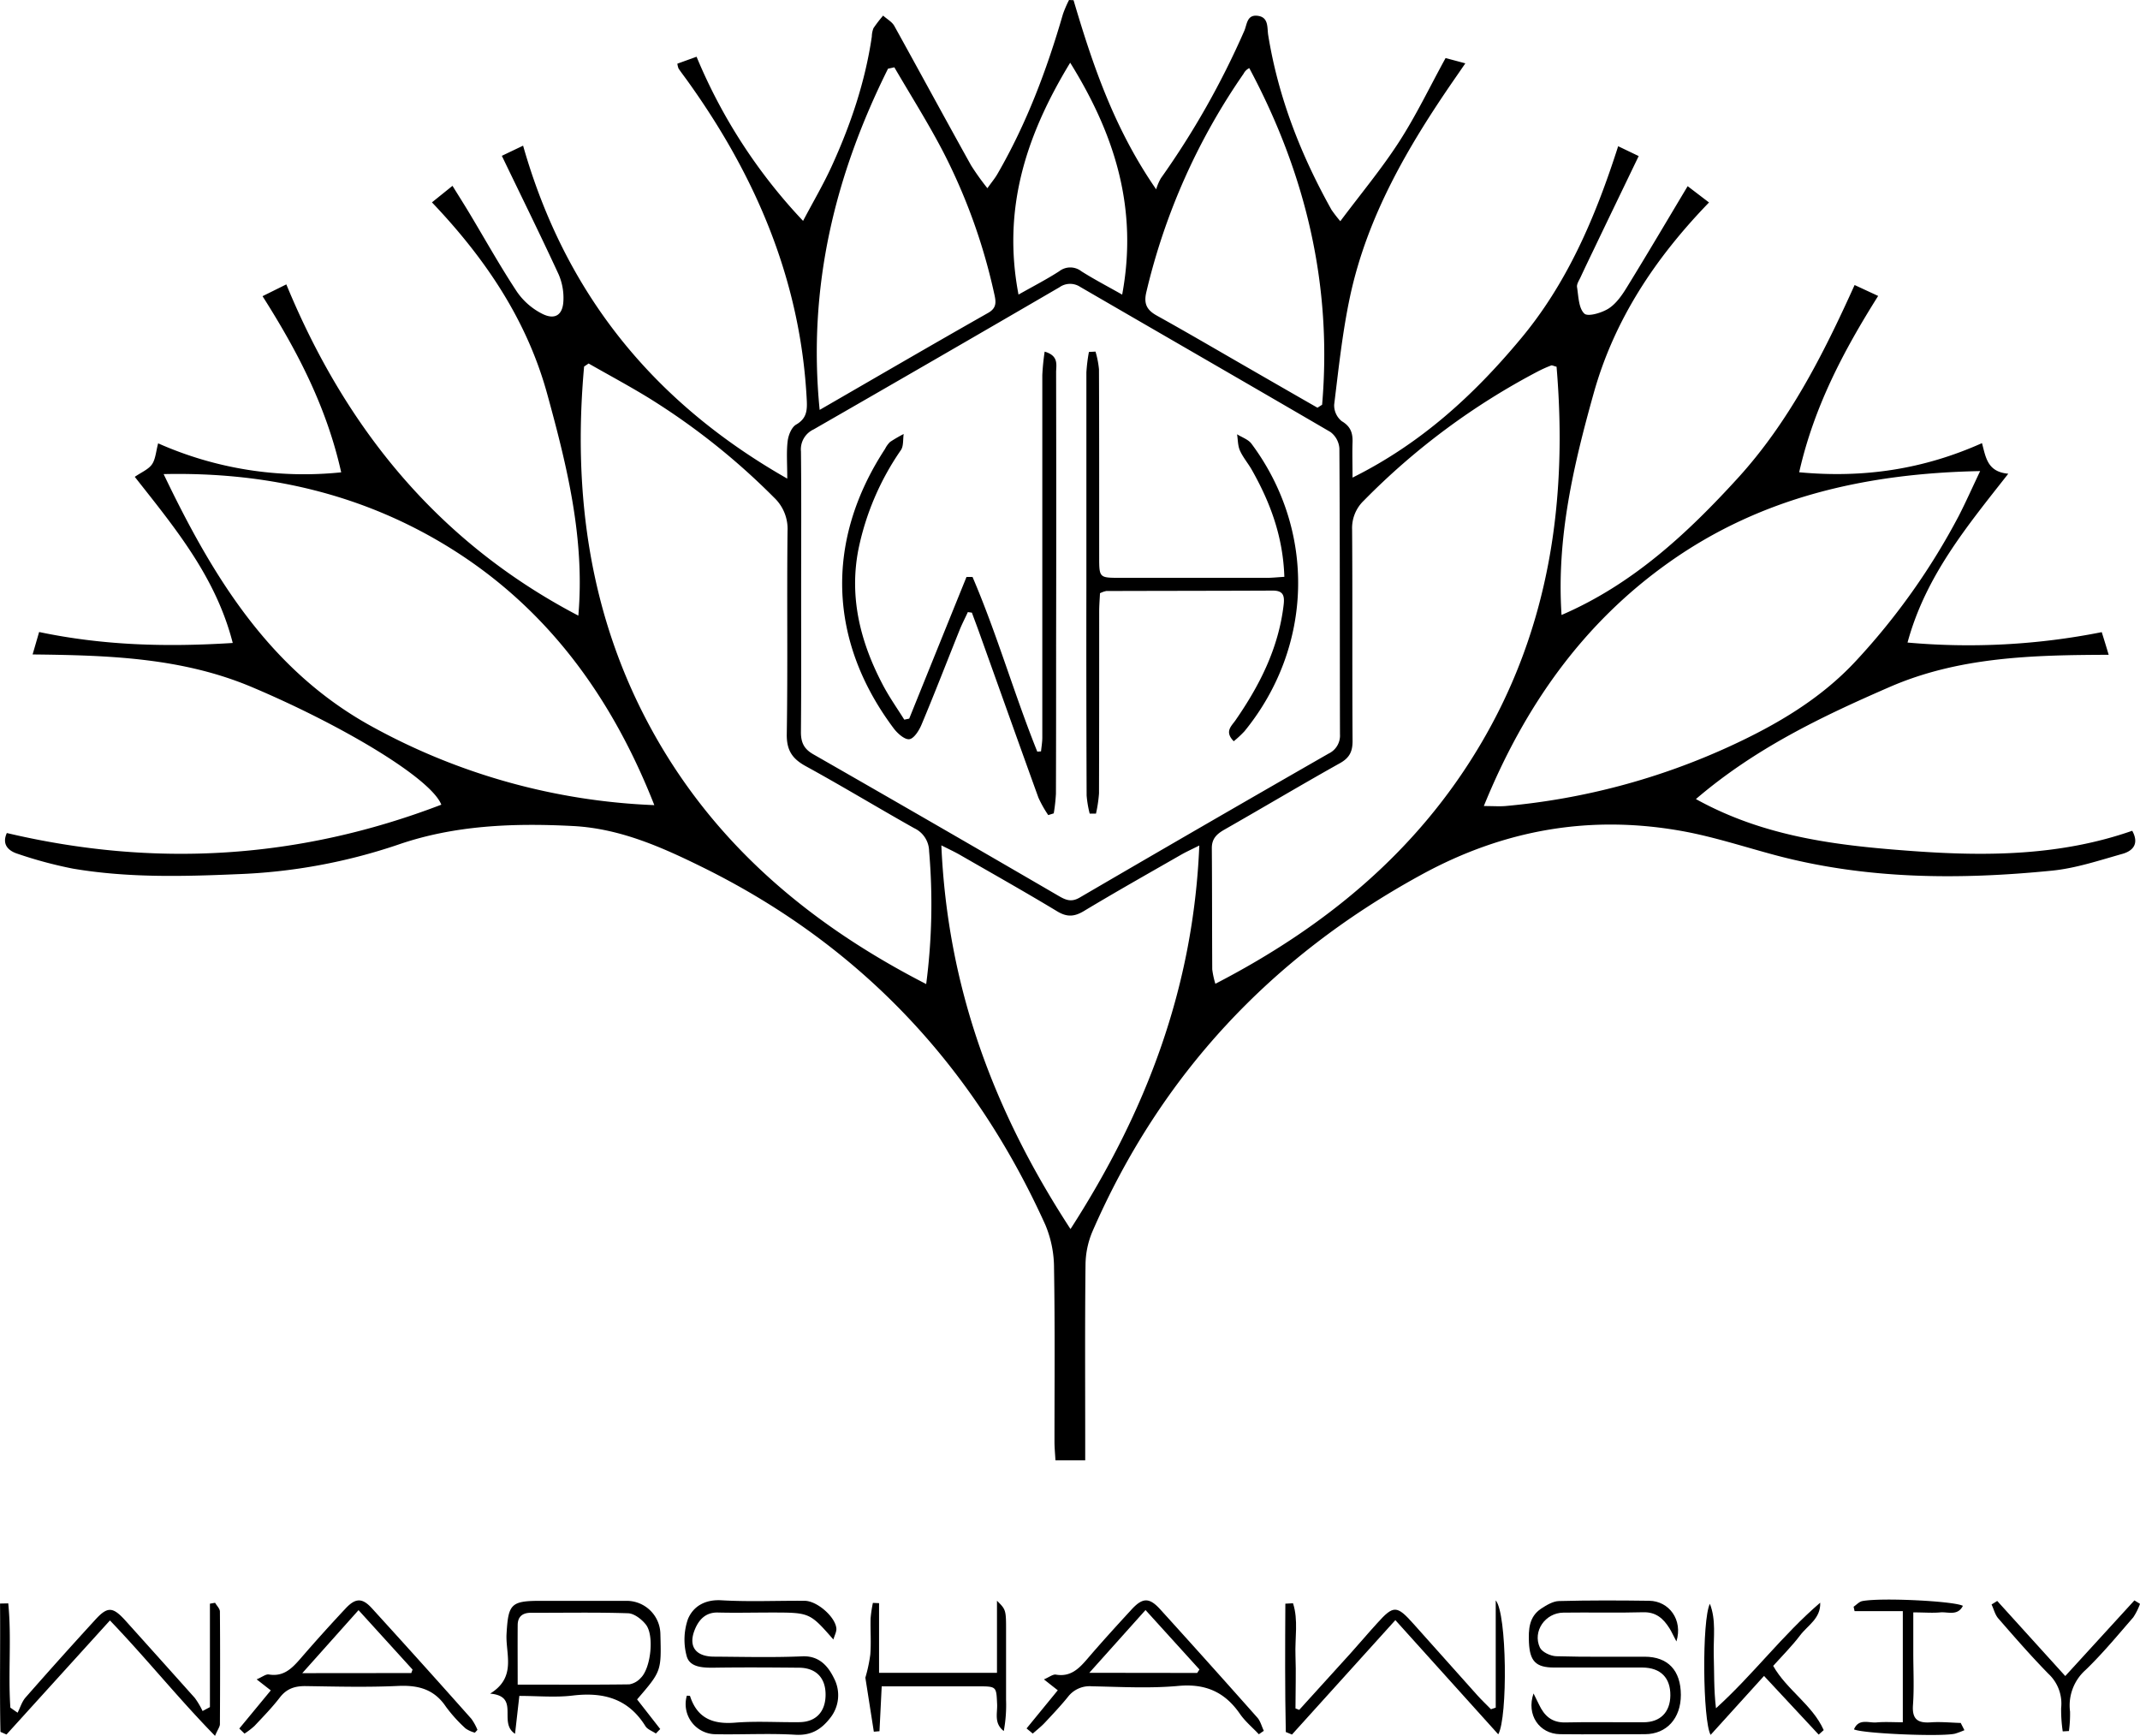 <?xml version="1.0" encoding="UTF-8"?> <svg xmlns="http://www.w3.org/2000/svg" viewBox="0 0 617.05 500.51"> <g id="Слой_2" data-name="Слой 2"> <g id="Слой_1-2" data-name="Слой 1"> <path d="M309.55.06c5.51,18.64,11.7,37,23.82,54.53a15.06,15.06,0,0,1,1.35-3.18A238.68,238.68,0,0,0,358.79,8.87c.79-1.81.72-4.72,3.87-4.31s2.69,3.29,3,5.48c2.9,18,9.42,34.64,18.27,50.46a39.89,39.89,0,0,0,2.54,3.28c5.88-7.86,11.83-15,16.83-22.71s8.91-15.93,13.52-24.33l5.7,1.52c-1.29,1.87-2.25,3.28-3.22,4.67C406,42.2,394.22,62.32,389.26,85.56c-2.18,10.23-3.28,20.69-4.56,31.09a5.86,5.86,0,0,0,2.18,4.79c2.62,1.54,3.21,3.49,3.11,6.18-.11,3,0,5.95,0,10.09C409.7,127.9,424.85,114,438.22,98,451.8,81.88,460,62.73,466.58,42.16L472.5,45c-4.43,9.21-8.68,18-12.92,26.86-1.3,2.7-2.6,5.4-3.86,8.12-.42.9-1.12,1.93-1,2.78.43,2.68.45,6.07,2.1,7.65,1,1,5.11-.2,7.1-1.51,2.23-1.48,3.93-4,5.38-6.4,5.75-9.34,11.32-18.8,17.32-28.82l6.16,4.7c-15.43,15.94-27.29,33.7-33.25,55-5.83,20.83-10.75,41.75-9.27,63.94,20.53-8.85,36.26-23.51,50.83-39.47,14.73-16.16,24.56-35.48,33.67-55.67l6.79,3.15c-10.07,16-18.53,32.07-22.77,50.84,18.65,1.75,35.9-.88,52.71-8.4,1.12,4.14,1.53,8.27,7.58,8.82-12,15.29-23.83,29.49-29.05,48.68a196.85,196.85,0,0,0,56-3c.68,2.18,1.29,4.12,2,6.53-21.92.07-43.17.58-63.19,9.3C525.3,206.6,506.13,215.73,489,230.4c20,11.09,41.25,13.45,62.62,15s42.6,1.34,63.19-5.86c2.11,3.84.09,5.84-2.83,6.66-6.71,1.89-13.45,4.16-20.32,4.84-26.81,2.67-53.55,2.54-79.86-4.49-8.67-2.32-17.25-5.13-26-6.78-26.84-5-52.06-.69-76.19,12.57C366.43,276,334.66,309.94,315,355.07a25.18,25.18,0,0,0-2,9.63c-.19,16.83-.09,33.67-.09,50.5v5.86h-8.58c-.1-1.85-.28-3.63-.28-5.41,0-16.67.15-33.34-.13-50a32.22,32.22,0,0,0-2.51-12.5c-20.64-45.66-53-80.25-98-102.68-12.11-6-24.4-11.59-38.23-12.3-17.07-.88-34.08-.26-50.34,5.36a162.38,162.38,0,0,1-46.49,8.53c-15.83.68-31.67,1.06-47.36-1.61a122.28,122.28,0,0,1-15.87-4.26c-2.77-.87-4.63-2.74-3.15-6,42.64,10.06,84.29,7.53,125.28-8.17-3-7.68-28.81-23-54.53-33.87-20.16-8.53-41.32-9.21-63.32-9.45.66-2.25,1.22-4.19,1.88-6.47,18.46,3.88,36.64,4.38,55.83,3.16-4.89-19.09-16.72-33.25-28.25-47.9,2-1.37,4-2.17,5-3.66s1.12-3.7,1.74-6a103.66,103.66,0,0,0,52.78,8.36C94.21,117.49,85.86,101.38,75.7,85.4L82.56,82c17.14,41.58,43.86,74.41,84.2,95.51,1.91-22.06-3.2-42.89-8.91-63.67C152,92.37,140,74.58,124.55,58.35l5.92-4.77c1.78,2.87,3.36,5.36,4.88,7.89,4.54,7.57,8.85,15.3,13.71,22.66a19.52,19.52,0,0,0,7.31,6.36c3.65,1.83,5.9.32,6.08-3.7a17.12,17.12,0,0,0-1.37-7.67c-5.23-11.32-10.75-22.5-16.38-34.19L150.83,42C162.86,84.27,188,115.79,227,138c0-4.34-.27-7.6.11-10.77.2-1.72,1.1-4,2.42-4.79,3.09-1.76,3.25-4.13,3.09-7.15C230.85,80.8,217.89,50.61,198,23c-.78-1.07-1.59-2.13-2.34-3.23a5.91,5.91,0,0,1-.35-1.41l5.54-2a155.74,155.74,0,0,0,30.71,47.33c3-5.68,5.84-10.51,8.17-15.58,5.5-12,9.73-24.43,11.65-37.56a7,7,0,0,1,.48-2.43,40,40,0,0,1,2.78-3.62c1.1,1,2.56,1.77,3.24,3C265.27,20.84,272.55,34.3,280,47.68a73.5,73.5,0,0,0,4.71,6.59c1.27-1.79,2.19-2.88,2.89-4.1,8.39-14.5,14.23-30,18.89-46.09A32,32,0,0,1,308.25,0ZM231,170.61h0c0,13.49.06,27-.06,40.47,0,3,.86,4.86,3.57,6.41q35.53,20.34,70.92,40.94c2,1.15,3.57,1.72,5.89.37q35.81-20.9,71.76-41.51a5.74,5.74,0,0,0,3.29-5.56c-.07-27.48,0-55-.17-82.44a6.48,6.48,0,0,0-2.58-4.73c-24-14-48.1-27.88-72.14-41.83a5.29,5.29,0,0,0-6,.1q-35.39,20.6-70.91,41a6.33,6.33,0,0,0-3.62,6.34C231.09,143.62,231,157.12,231,170.61ZM350.44,283.66c31.91-16.49,58.25-38.31,76.38-68.92,20-33.72,25.24-70.61,22-109-.92-.23-1.29-.46-1.54-.37a36.74,36.74,0,0,0-3.63,1.61,201.35,201.35,0,0,0-50.38,37.34,10.92,10.92,0,0,0-3.4,8.37c.14,20.33,0,40.66.13,61,0,3-.88,4.81-3.6,6.34-11.19,6.26-22.21,12.83-33.35,19.18-2.21,1.26-3.65,2.61-3.63,5.37.09,11.65.05,23.29.12,34.93A24.58,24.58,0,0,0,350.44,283.66ZM169.72,104.81l-1.3.88c-3.31,36.75,1.58,72.25,19.64,105s45.41,55.82,79,73.05a177.9,177.9,0,0,0,.84-38.31,7.43,7.43,0,0,0-4.27-6.62c-10.46-5.87-20.71-12.1-31.23-17.86-3.94-2.15-5.61-4.57-5.54-9.29.31-19.5,0-39,.22-58.5a12.43,12.43,0,0,0-3.88-9.69,198,198,0,0,0-36.32-28.84C181.25,111.19,175.44,108.08,169.72,104.81Zm258.13,127.6c2.74,0,4.49.14,6.22,0a197.14,197.14,0,0,0,64.83-17.28c13.42-6.18,26.09-13.63,36.19-24.51a194,194,0,0,0,29.7-41.86c2-3.89,3.79-7.93,6.17-12.93-33.09.65-63.23,7.57-89.62,26.25C456.54,179.62,439.61,203.51,427.85,232.41Zm-239.18-.26c-12-30.53-30.25-56.06-58-73.59-25.33-16-53.46-22.53-83.49-21.86,14.09,29.44,30.55,56.62,60.11,72.81A183.71,183.71,0,0,0,188.67,232.15Zm82.76,11.6c1.79,40.92,15.06,76.63,37.24,110.63,22-34.16,35.46-69.81,37.14-110.59-2.34,1.18-3.8,1.83-5.18,2.62-9.38,5.38-18.81,10.69-28.08,16.27-2.78,1.67-4.89,1.8-7.72.09-9.26-5.59-18.69-10.9-28.06-16.29C275.39,245.69,273.94,245,271.43,243.75ZM379.88,117.56l1.34-.86c2.94-34.33-4.63-66.44-21-97.06a3.58,3.58,0,0,0-1.64,1.61,184.65,184.65,0,0,0-28.05,63c-.78,3.34.12,5.14,3.07,6.77,9,5,17.92,10.24,26.87,15.38Q370.18,112,379.88,117.56Zm-122-98.15-1.83.4c-15.28,30.7-23.23,62.85-19.71,98.38,16.95-9.79,32.76-19,48.63-28,2.51-1.44,2.22-3.23,1.71-5.48a167.5,167.5,0,0,0-14.63-40.75C267.7,35.56,262.63,27.57,257.88,19.41Zm50.7-1.33c-12.89,21.19-19.6,42.31-14.9,66.86,4.37-2.47,8.17-4.42,11.74-6.73a5.18,5.18,0,0,1,6.37,0c3.61,2.29,7.42,4.27,11.78,6.74C328.14,60.3,321.62,39.08,308.58,18.08Z"></path> <path d="M240.3,472.73c-6.82-7.77-6.82-7.77-17.8-7.78-5.17,0-10.33.13-15.49,0-3.68-.1-5.59,2.23-6.7,5-1.91,4.78.3,7.69,5.52,7.72,8.5.05,17,.28,25.49-.09,5-.23,7.55,3,9.18,6.37a10.5,10.5,0,0,1-1.05,11.31c-2.6,3.37-5.5,5.2-10.12,4.93-7.63-.45-15.32,0-23-.15a8.69,8.69,0,0,1-8.29-11.1c.32,0,.88,0,.92.07,2.08,6.47,6.63,8.22,13.06,7.69,6.13-.49,12.33-.06,18.49-.14,4.77-.06,7.52-3,7.54-7.9s-2.77-7.75-7.62-7.8c-8.33-.08-16.66-.13-25,0-3.22,0-6.69-.26-7.47-3.49a18.1,18.1,0,0,1,.39-10.5c1.5-3.66,4.89-5.73,9.66-5.45,8,.47,16,.09,24,.15,3.52,0,8.76,4.53,9.14,7.88C241.28,470.4,240.67,471.44,240.3,472.73Z"></path> <path d="M483.38,473.29c-1-1.86-1.4-2.86-2-3.79-1.75-2.79-3.86-4.74-7.61-4.63-7.66.22-15.33,0-23,.11-5.22.06-8.93,5.39-6.76,10.06.62,1.32,3.07,2.46,4.71,2.51,8.49.25,17,.11,25.49.14,6.72,0,10.43,3.95,10.45,11,0,6.77-4.1,11.32-10.34,11.34-8.16,0-16.33.09-24.49,0-6-.09-9.78-5.58-7.65-11.75.68,1.37,1.14,2.27,1.57,3.18,1.52,3.24,3.66,5.28,7.64,5.18,7.5-.18,15,0,22.5-.05,4.86,0,7.69-2.92,7.74-7.72.06-5.08-2.78-8-8-8.06-8.5,0-17,0-25.5,0-5.3,0-7-1.84-7.27-7.16-.17-3.81,0-7.45,3.48-9.8,1.54-1,3.42-2.17,5.18-2.21,8.66-.23,17.33-.2,26-.08C481.24,461.63,485.31,467.05,483.38,473.29Z"></path> <path d="M2.38,462.31c1,10-.08,20.08.61,30.07.7.48,1.4,1,2.09,1.45.75-1.47,1.23-3.17,2.28-4.37q9.87-11.25,20-22.31c3.62-4,5.12-3.95,8.82.14q10,11.11,20,22.3a22.72,22.72,0,0,1,2.23,3.76l2.12-1.13V462.4l1.49-.26c.48.85,1.39,1.69,1.39,2.54.09,10.82.06,21.63,0,32.45,0,.74-.59,1.47-1.41,3.38-10.67-10.91-19.82-22.36-30.3-33.28L1.87,500.12l-1.74-.76c-.26-12.32,0-24.65-.12-37Z"></path> <path d="M69,498.4l9.08-11L74,484.22c1.62-.68,2.65-1.55,3.51-1.41,4.3.72,6.72-1.8,9.2-4.66q6.36-7.36,13-14.44c2.83-3,4.78-3,7.51,0q14.46,15.85,28.7,31.89a15.5,15.5,0,0,1,1.75,3.18l-.74.81a8.59,8.59,0,0,1-2.67-1.2,42.59,42.59,0,0,1-5.68-6.28c-3.35-5-7.87-6.24-13.66-6-9,.43-18,.18-26.95.05-3.06,0-5.37.79-7.3,3.31-2.22,2.89-4.79,5.52-7.3,8.19a21.77,21.77,0,0,1-2.87,2.2Zm49.59-16,.37-1-15.58-17.14L87.16,482.43Z"></path> <path d="M296,498.37l9-11-4-3.14c1.56-.66,2.59-1.52,3.45-1.38,4.3.74,6.71-1.78,9.17-4.65,4.11-4.8,8.37-9.47,12.65-14.12,3.17-3.45,5.11-3.53,8.25-.07q14.08,15.51,28,31.21c.91,1,1.27,2.54,1.89,3.83l-1.43,1c-1.83-1.95-3.95-3.7-5.45-5.87-4.36-6.31-9.92-8.79-17.76-8.07-8.25.76-16.62.27-24.94.11a7.86,7.86,0,0,0-6.9,3.05c-2.09,2.59-4.38,5-6.66,7.44-1.06,1.13-2.31,2.1-3.48,3.14Zm49.2-16,.65-1-15.55-17.14-16.21,18.1Z"></path> <path d="M431.28,492.37V461.45c3.25,3.76,3.49,33.76.73,38.62l-29.67-32.93-29.82,33-1.77-.74c-.26-12.35-.2-24.69-.13-37l2.21-.12c1.58,4.85.52,10.05.71,15.06s0,10.17,0,15.26l1.08.42q7.44-8.19,14.87-16.39c2.56-2.84,5-5.75,7.61-8.6,4.72-5.25,5.65-5.22,10.51.23q9.15,10.25,18.3,20.48c1.27,1.42,2.67,2.74,4,4.1Z"></path> <path d="M183.7,490l6.67,8.54-1.26,1.29c-1-.7-2.41-1.16-3-2.11-4.92-7.93-12.08-9.89-20.91-8.84-5,.61-10.22.11-15.45.11-.45,3.94-.81,7.17-1.24,10.92-5-3.24,1.61-10.81-7.19-11.58,7.74-4.74,4.41-11.47,4.74-17.22.49-8.47,1.18-9.53,9.59-9.53s16.65,0,25,0a9.73,9.73,0,0,1,9.77,9.68C190.7,481.87,190.7,481.87,183.7,490Zm-34.43-4.26c11.26,0,21.73.06,32.2-.08a5.77,5.77,0,0,0,3.3-1.87c2.88-2.78,3.94-12.23,1.46-15.37-1.21-1.53-3.36-3.2-5.13-3.26-9.32-.31-18.65-.11-28-.14-2.46,0-3.81,1.12-3.83,3.55C149.23,474,149.27,479.44,149.27,485.69Z"></path> <path d="M254.23,486.24c-.24,4.91-.44,8.92-.64,12.93l-1.63.14c-.77-4.92-1.54-9.85-2.44-15.58a44.1,44.1,0,0,0,1.42-6.63c.28-3.47,0-7,.09-10.47a38.09,38.09,0,0,1,.66-4.46l1.78.08v20.08h34V461.55c2.63,2.62,2.63,2.62,2.62,9.11v19.46a41,41,0,0,1-.66,9c-2.87-2.21-1.81-5.11-1.92-7.69-.23-5.14-.12-5.18-5.37-5.2C273,486.23,263.87,486.24,254.23,486.24Z"></path> <path d="M524.84,462.11c.19,4.56-3.62,6.53-5.81,9.44s-5,5.74-7.75,8.78c3.91,6.93,11.33,11.24,14.57,18.52l-1.45,1.3-15.76-16.92-15.4,17c-2.28-4.09-2.54-33.19-.21-37.8,1.84,4.67,1,9.68,1.11,14.54.16,5.09,0,10.2.65,15.58C505.48,482.89,514,471.39,524.84,462.11Z"></path> <path d="M548.66,464.55H534.75l-.28-1.27c.83-.56,1.6-1.45,2.51-1.63,5.48-1.06,26.46,0,29,1.37-1.51,3-4.32,1.68-6.54,1.89s-4.61,0-7.76,0v11.7c0,5,.27,10-.09,15-.3,4.17,1.4,5.27,5.19,5,2.84-.2,5.72.1,8.58.18.35.7.71,1.39,1.06,2.08a24,24,0,0,1-2.68,1c-3.8.95-26.57,0-29.16-1.23,1.36-3.23,4.23-1.83,6.42-2,2.43-.22,4.9-.05,7.66-.05Z"></path> <path d="M575.88,461.61l19.62,21.65,19.94-21.81,1.61,1a17.78,17.78,0,0,1-1.95,3.9c-4.48,5.15-8.84,10.44-13.75,15.17a13.69,13.69,0,0,0-4.47,12,36.49,36.49,0,0,1-.32,5.6l-1.79.1a42.66,42.66,0,0,1-.46-6.74,11.7,11.7,0,0,0-3.64-9.84c-5-5.1-9.72-10.52-14.42-15.92-1-1.1-1.34-2.71-2-4.09Z"></path> <path d="M262.16,207.21q8.25-20.43,16.52-40.85l1.74,0c7.06,16.45,12,33.77,18.67,50.36l1.08-.07c.13-1.32.37-2.65.37-4q0-52.23,0-104.47a67.22,67.22,0,0,1,.68-6.79c4.19,1.21,3.29,3.92,3.3,6q.08,39.24,0,78.48c0,14.32,0,28.65-.05,43a51.39,51.39,0,0,1-.63,5.65l-1.59.5a33.45,33.45,0,0,1-2.82-5c-5.79-16-11.47-32-17.19-47.94-.65-1.82-1.35-3.62-2-5.43l-1.17-.16c-.78,1.7-1.65,3.36-2.35,5.09-3.66,9.11-7.19,18.27-11,27.34-.7,1.69-2.18,4.05-3.53,4.22s-3.44-1.69-4.53-3.16c-18.91-25.27-19.75-54.15-2.46-80.55a7.37,7.37,0,0,1,1.44-2,40.29,40.29,0,0,1,3.93-2.29c-.24,1.56,0,3.44-.79,4.62a77.66,77.66,0,0,0-12.28,28.74c-2.69,13.9.64,26.78,7.07,39,1.82,3.47,4.1,6.69,6.17,10Z"></path> <path d="M370.33,166.32c-.38-11.67-4.1-21.52-9.4-30.88-1.07-1.88-2.53-3.56-3.4-5.52-.63-1.41-.58-3.12-.83-4.7,1.4.89,3.22,1.47,4.15,2.72,18.67,25.07,17.84,58.55-2,82.89a31,31,0,0,1-3.11,2.9c-2.72-2.76-.7-4.33.47-6,7-10.09,12.44-20.83,13.91-33.27.32-2.68-.07-4.18-3.14-4.17-16,.07-32,.07-48,.12a7.19,7.19,0,0,0-1.81.64c-.07,1.67-.23,3.46-.23,5.25,0,17.49,0,35-.05,52.47a40.3,40.3,0,0,1-.87,5.82H314.2a31.34,31.34,0,0,1-.88-5.21q-.12-30-.07-60,0-31,0-62a47.3,47.3,0,0,1,.73-5.9l1.9-.1a27,27,0,0,1,1,5.09c.08,18,.05,36,.06,54,0,6.12,0,6.13,5.92,6.14q21,0,42,0C366.5,166.64,368.12,166.46,370.33,166.32Z"></path> </g> </g> </svg> 